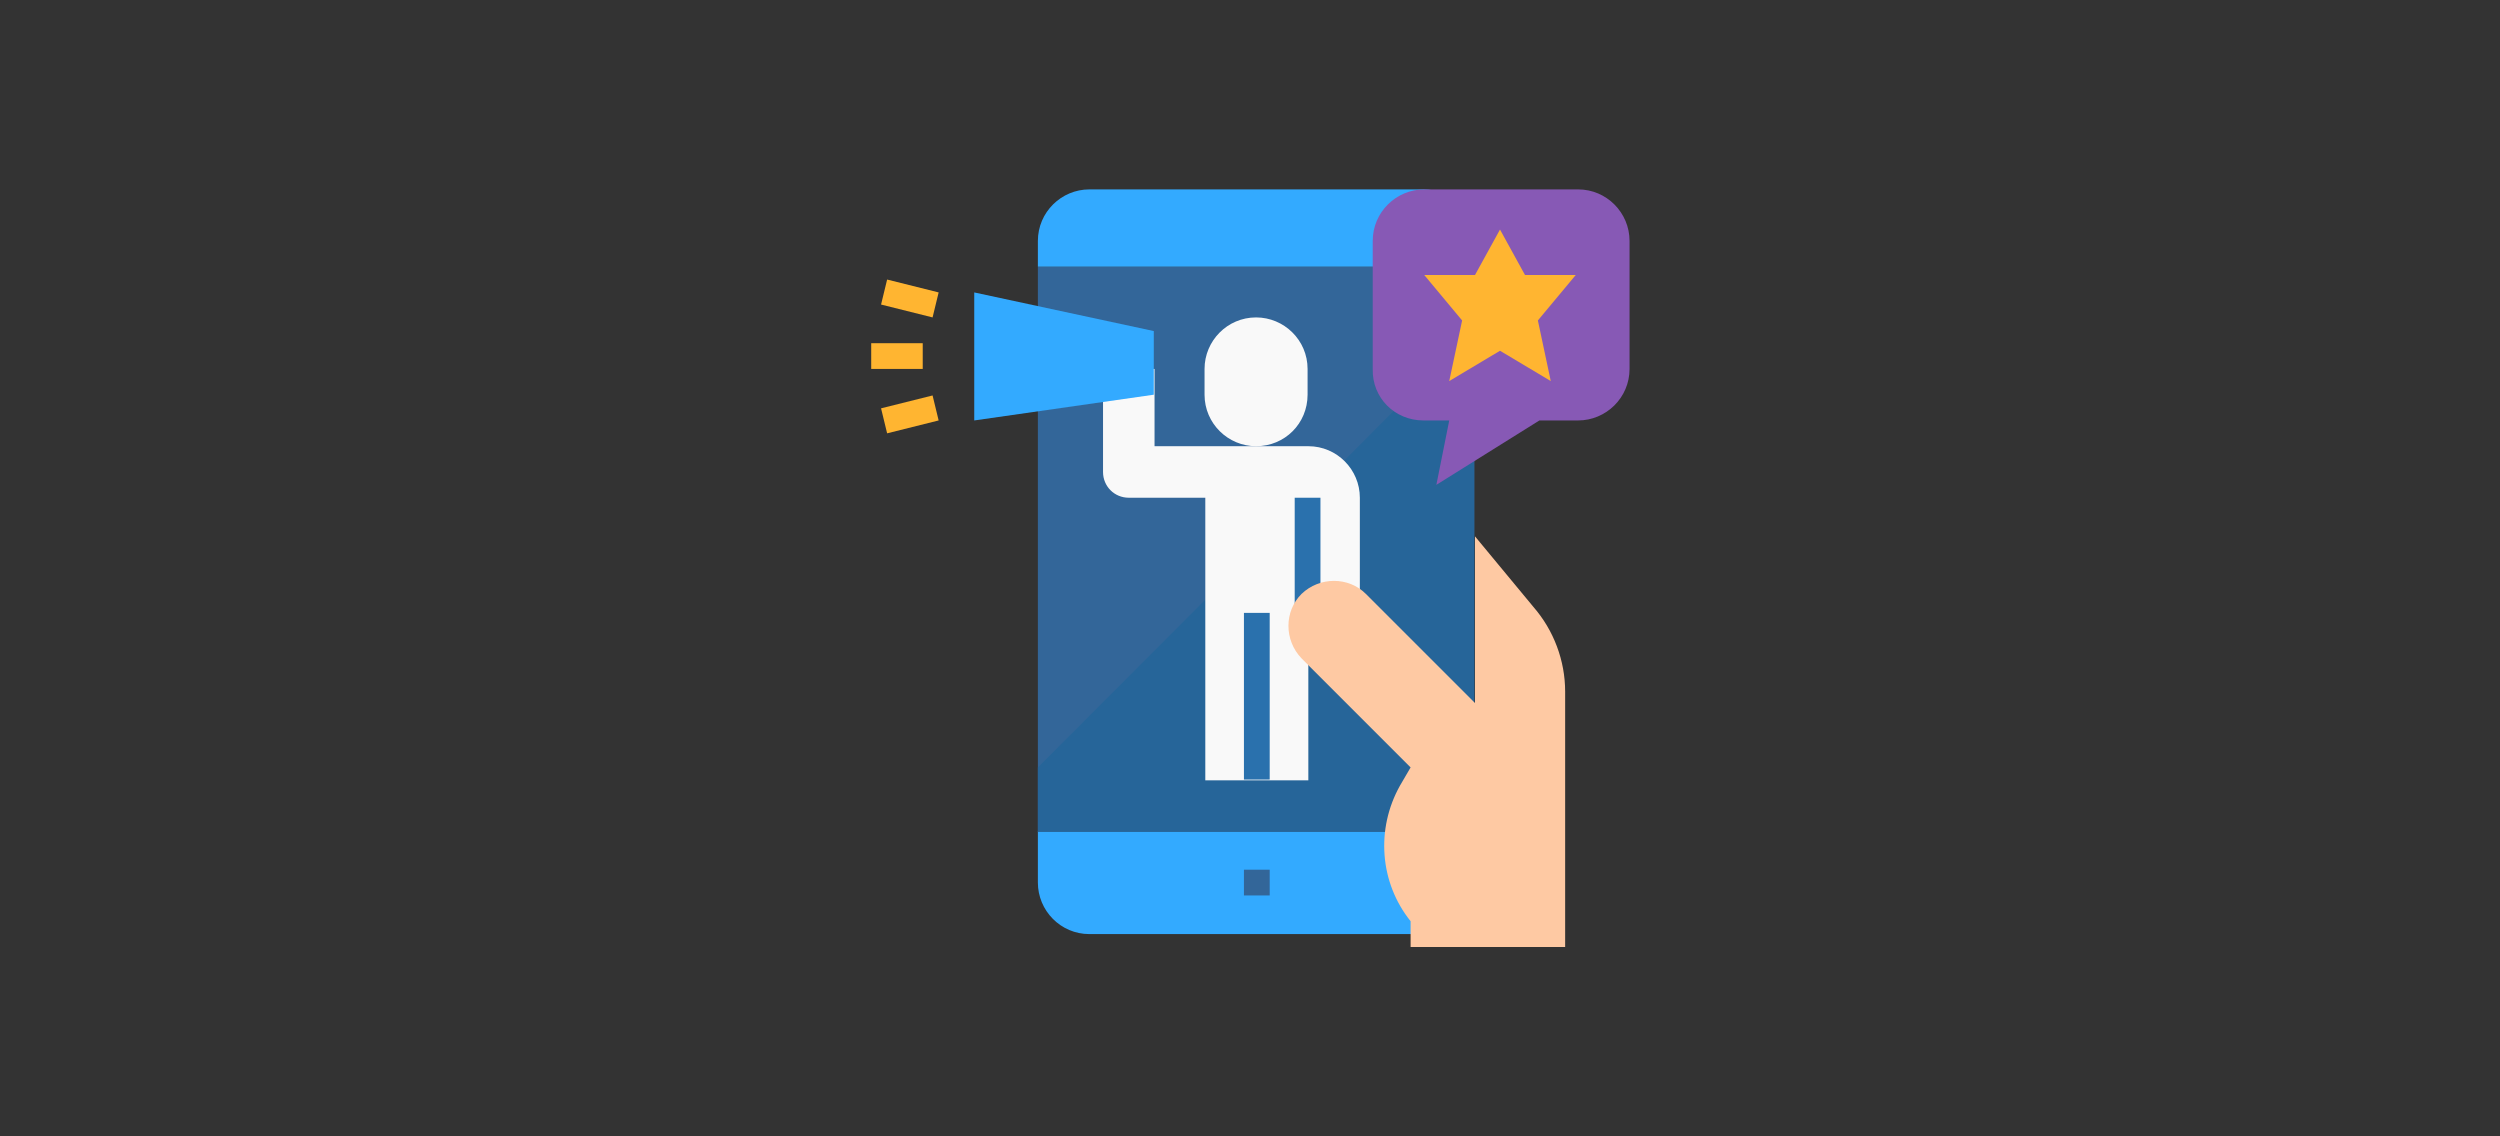 <?xml version="1.0" encoding="utf-8"?>
<!-- Generator: Adobe Illustrator 22.0.1, SVG Export Plug-In . SVG Version: 6.00 Build 0)  -->
<svg version="1.1" id="Layer_1" xmlns="http://www.w3.org/2000/svg" xmlns:xlink="http://www.w3.org/1999/xlink" x="0px" y="0px"
	 viewBox="0 0 330 150" style="enable-background:new 0 0 330 150;" xml:space="preserve">
<rect x="0" y="0" width="330" height="150" fill="#333333" stroke="none"/>
<style type="text/css">
	.st0{fill:#33AAFF;}
	.st1{fill:#336699;}
	.st2{fill:#266599;}
	.st3{fill:#F9F9F9;}
	.st4{fill:#2A71AD;}
	.st5{fill:#FEC9A3;}
	.st6{fill:#FFB531;}
	.st7{fill:#8759B5;}
</style>
<title>c1solutovip03</title>
<g>
	<path class="st0" d="M137,116.5c0,3.7,3,6.8,6.8,6.8h44.1c3.7,0,6.8-3,6.8-6.8v-6.8H137V116.5z"/>
	<path class="st1" d="M137,35.2h57.6v74.6H137V35.2z"/>
	<path class="st0" d="M187.9,25h-44.1c-3.7,0-6.8,3-6.8,6.8v3.4h57.6v-3.4C194.7,28,191.6,25,187.9,25z"/>
	<path class="st1" d="M164.2,114.8h3.4v3.4h-3.4V114.8z"/>
	<path class="st2" d="M137,101.3v8.5h57.6V43.6L137,101.3z"/>
	<path class="st3" d="M159.1,65.7V103h13.6v-22h6.8V65.7c0-3.7-3-6.8-6.8-6.8h-20.3V48.7h-6.8v13.6c0,1.9,1.5,3.4,3.4,3.4H159.1z"/>
	<path class="st3" d="M165.8,58.9c-3.7,0-6.8-3-6.8-6.8v-3.4c0-3.7,3-6.8,6.8-6.8c3.7,0,6.8,3,6.8,6.8v3.4
		C172.6,55.9,169.6,58.9,165.8,58.9z"/>
	<path class="st4" d="M164.2,80.9h3.4v22h-3.4V80.9z"/>
	<path class="st4" d="M170.9,65.7h3.4v15.3h-3.4V65.7z"/>
	<path class="st5" d="M194.7,70.8l7.7,9.3c2.7,3.1,4.2,7.1,4.2,11.2V125h-11.9V70.8z"/>
	<path class="st5" d="M198.1,96.2l-17.8-17.8c-2.3-2.3-6.1-2.3-8.5,0c-2.3,2.3-2.3,6.1,0,8.5l14.4,14.4l-1.4,2.4
		c-3.2,5.7-2.7,12.8,1.4,17.9v3.4h11.9V96.2z"/>
	<path class="st0" d="M152.3,52.1l-23.7,3.4V38.6l23.7,5.1V52.1z"/>
	<g>
		<path class="st6" d="M116.3,40.2l0.8-3.3l6.8,1.7l-0.8,3.3L116.3,40.2z"/>
		<path class="st6" d="M116.3,53.9l6.8-1.7l0.8,3.3l-6.8,1.7L116.3,53.9z"/>
		<path class="st6" d="M115,45.3h6.8v3.4H115V45.3z"/>
	</g>
	<path class="st7" d="M187.9,55.5h3.4l-1.7,8.5l13.6-8.5h5.1c3.7,0,6.8-3,6.8-6.8V31.8c0-3.7-3-6.8-6.8-6.8h-20.3
		c-3.7,0-6.8,3-6.8,6.8v16.9C181.1,52.5,184.1,55.5,187.9,55.5z"/>
	<path class="st6" d="M194.7,36.3l3.3-6l3.3,6h6.7l-5,6l1.7,8l-6.7-4l-6.7,4l1.7-8l-5-6H194.7z"/>
</g>
</svg>
